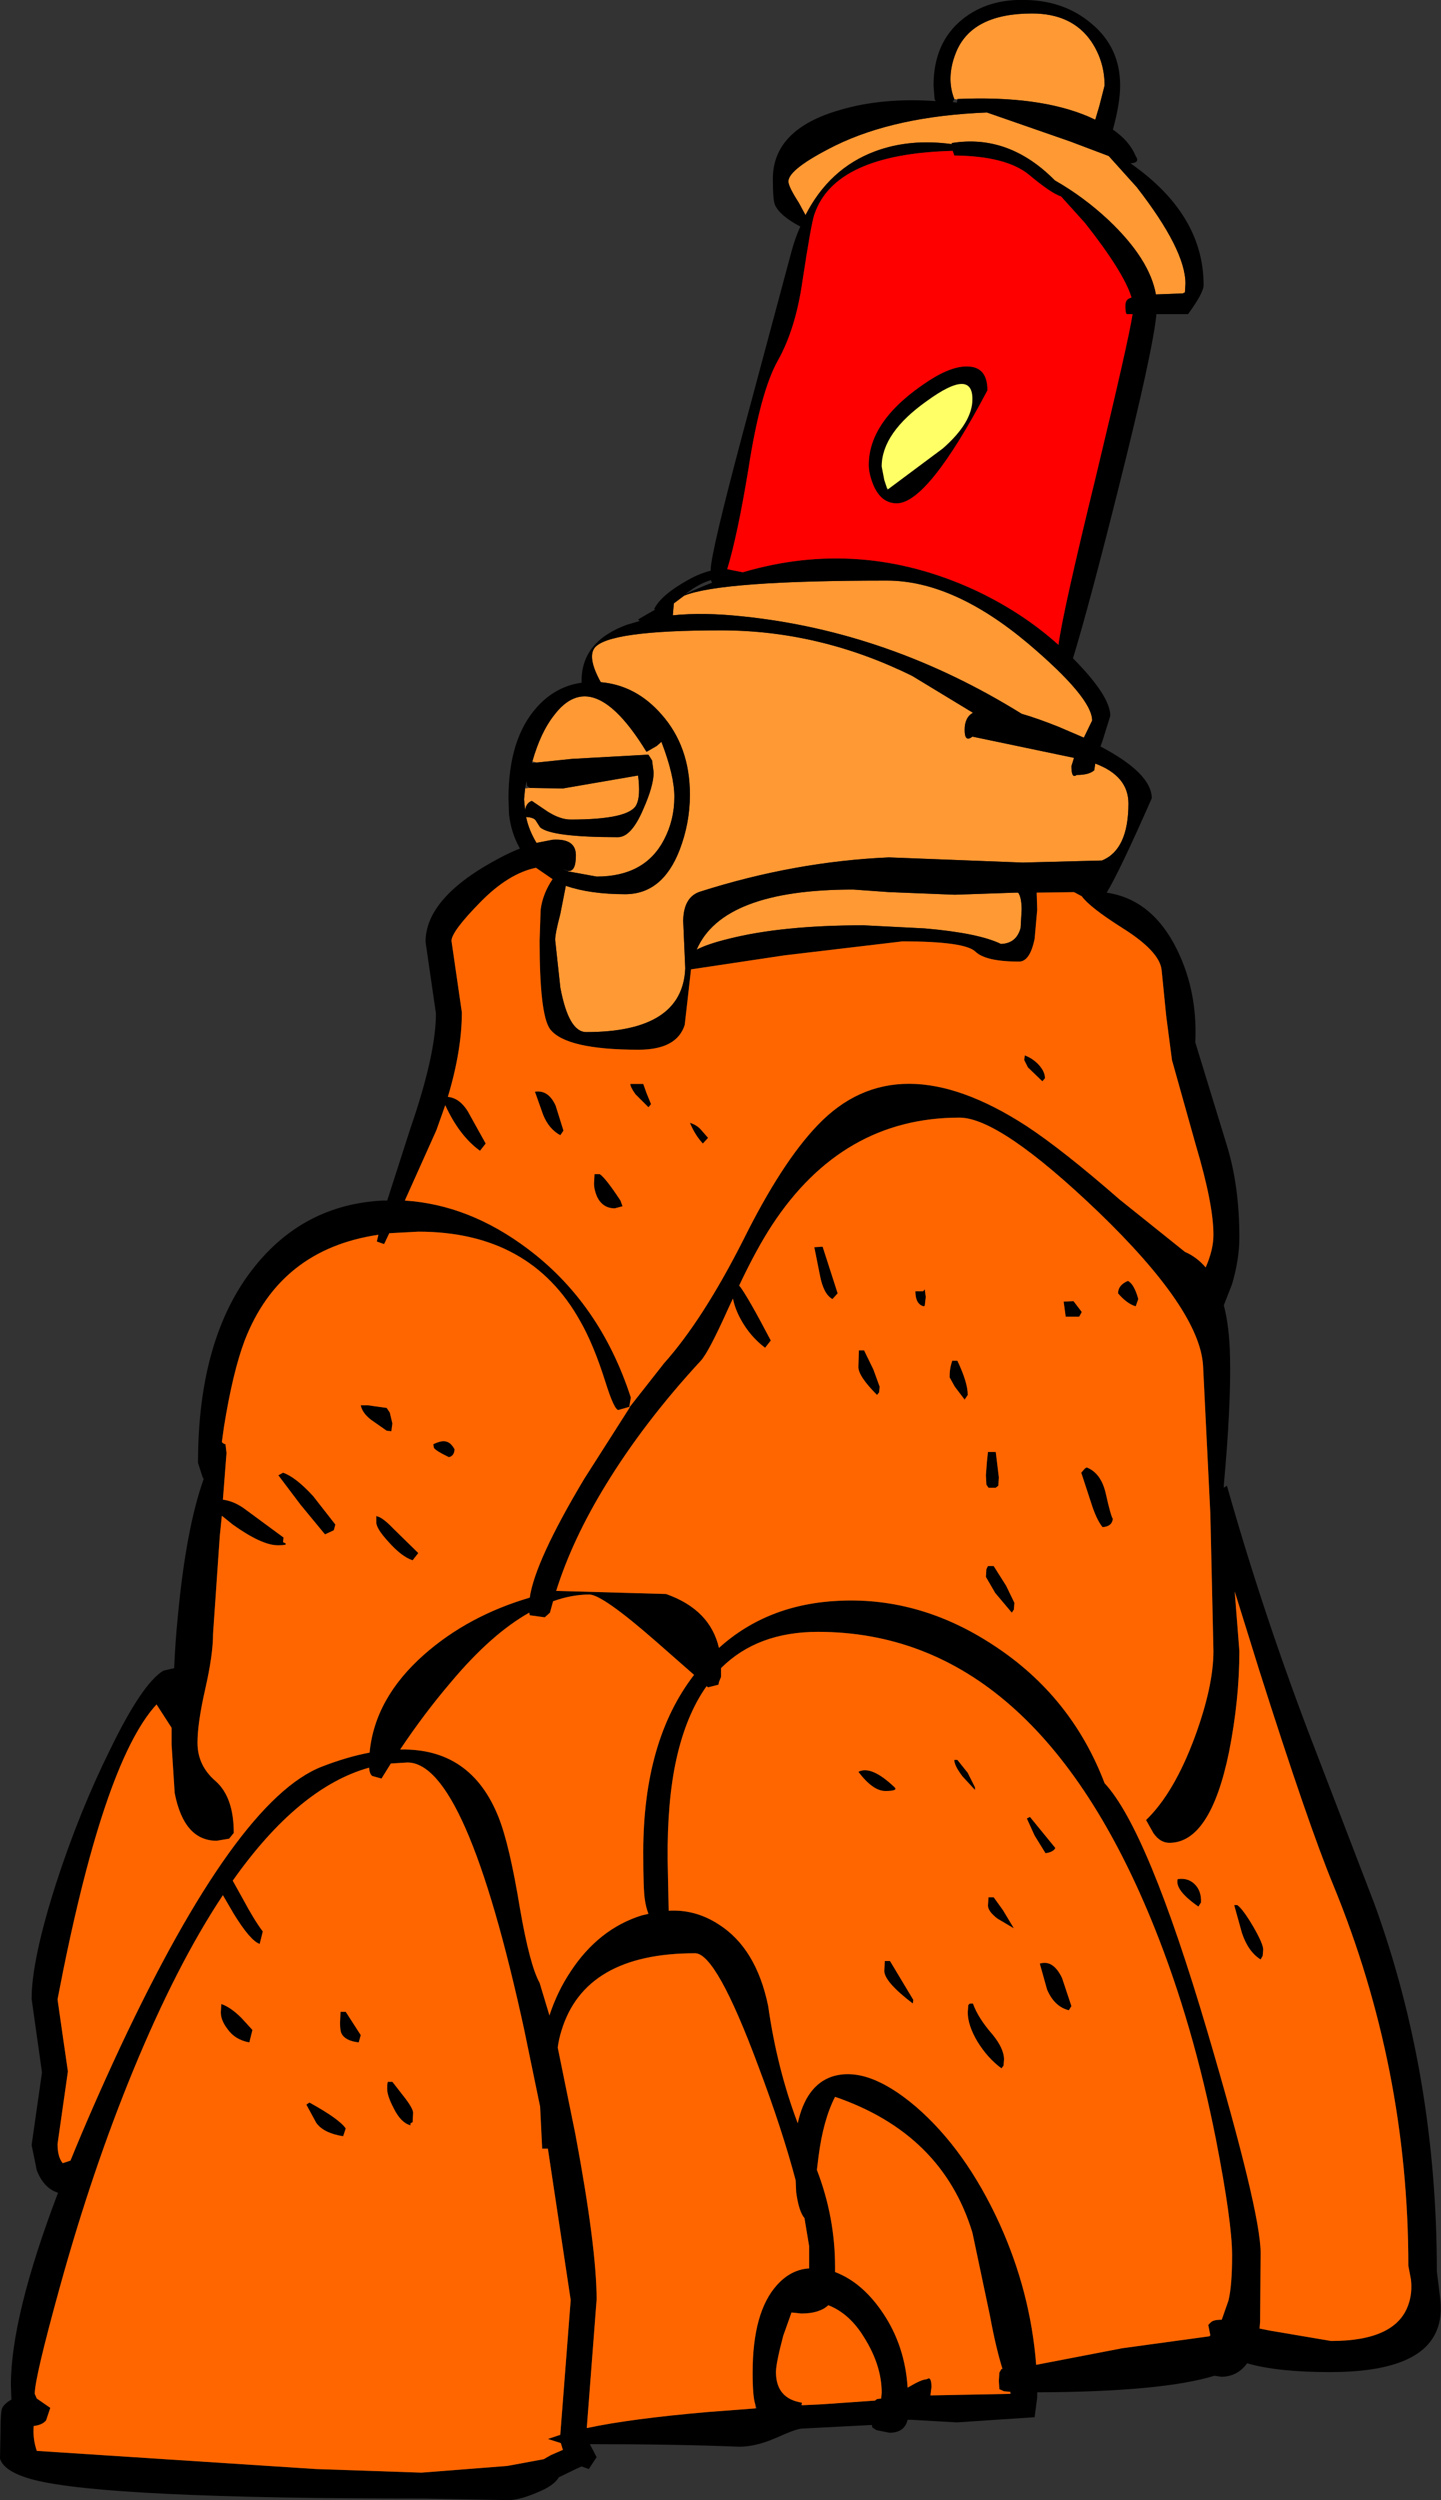 <?xml version="1.0" encoding="UTF-8" standalone="no"?>
<svg xmlns:xlink="http://www.w3.org/1999/xlink" height="241.15px" width="139.0px" xmlns="http://www.w3.org/2000/svg">
  <rect width="100%" height="100%" fill="#333333" stroke="none"/>
  <g transform="matrix(1.0, 0.0, 0.0, 1.0, 0.0, 0.0)">
    <path d="M92.05 9.55 Q91.25 7.5 92.2 5.1 93.7 1.3 99.55 1.3 103.45 1.3 105.3 4.05 106.55 5.95 106.55 8.25 L106.05 10.2 105.65 11.55 105.0 11.25 Q100.2 9.2 92.35 9.55 L92.35 9.6 92.05 9.55 M103.25 13.65 L106.95 15.05 109.65 18.05 Q114.35 24.1 114.35 27.35 L114.3 28.2 114.1 28.3 111.5 28.4 Q110.9 25.0 106.95 21.25 104.55 19.0 101.75 17.4 97.3 12.9 91.8 13.8 L91.8 13.9 Q87.75 13.35 84.4 14.6 80.0 16.25 77.7 20.75 L77.05 19.55 Q76.05 18.0 76.05 17.5 76.05 16.3 80.55 14.05 86.35 11.2 95.2 10.85 L103.25 13.65 M54.6 85.45 Q56.95 86.25 60.3 86.25 63.9 86.25 65.55 82.0 66.55 79.4 66.55 76.65 66.55 72.0 63.8 68.9 61.35 66.1 57.95 65.8 56.65 63.45 57.35 62.5 58.65 60.8 69.55 60.8 79.1 60.8 88.0 65.2 L93.85 68.75 Q93.05 69.2 93.05 70.4 93.05 71.65 93.8 71.05 L103.6 73.1 103.35 73.9 Q103.35 75.15 103.85 74.75 105.05 74.75 105.55 74.3 L105.65 73.65 Q108.85 74.85 108.85 77.5 108.85 81.95 106.3 83.0 L98.65 83.2 85.75 82.7 Q76.65 83.1 67.55 86.0 65.95 86.5 65.9 88.8 L66.1 93.4 Q65.85 99.55 56.55 99.55 54.85 99.55 54.05 95.25 L53.55 90.65 Q53.55 90.05 54.05 88.15 L54.55 85.6 54.6 85.45 M104.55 71.15 L102.1 70.1 Q100.1 69.3 98.55 68.85 85.75 60.9 71.6 59.45 67.85 59.05 64.9 59.35 L65.0 58.2 66.0 57.45 Q69.6 56.0 85.55 56.0 91.95 56.0 99.15 62.05 105.35 67.3 105.35 69.5 L104.55 71.15 M97.95 86.1 L98.2 86.1 98.25 86.15 Q98.55 86.65 98.55 87.75 L98.45 89.5 Q98.05 91.0 96.55 91.05 94.4 90.0 89.2 89.55 L83.3 89.25 Q75.45 89.25 70.3 90.55 68.25 91.05 67.2 91.6 69.7 85.8 82.3 85.8 L85.8 86.05 92.1 86.3 97.95 86.1 M54.8 84.0 Q55.55 84.1 55.55 82.5 55.55 80.85 53.3 81.0 L51.75 81.3 Q51.0 80.05 50.75 78.8 51.45 78.85 51.65 79.1 L52.1 79.8 Q53.2 80.75 59.6 80.75 60.9 80.75 62.05 78.05 63.05 75.8 63.05 74.5 L62.9 73.35 62.55 72.8 62.35 72.8 55.15 73.2 51.8 73.55 51.35 73.45 Q52.15 70.65 53.4 69.05 57.15 64.0 62.35 72.5 L62.4 72.5 63.35 71.95 63.8 71.55 Q65.05 74.8 65.05 76.85 65.05 79.1 64.05 81.0 62.2 84.55 57.55 84.55 L54.8 84.05 54.8 84.0 M50.65 76.05 L51.1 76.0 54.3 76.05 61.55 74.8 Q61.8 76.8 61.4 77.6 60.75 79.05 55.05 79.05 54.05 79.05 52.85 78.3 L51.3 77.25 Q50.75 77.45 50.65 78.15 L50.55 77.1 50.65 76.05" fill="#ff9933" fill-rule="evenodd" stroke="none"/>
    <path d="M108.05 8.25 Q108.05 9.95 107.35 12.5 108.95 13.6 109.55 15.05 110.0 15.7 109.05 15.75 L109.6 16.15 Q116.1 20.95 116.1 27.5 116.1 28.25 114.6 30.3 L111.55 30.3 Q111.2 33.9 107.95 46.85 105.1 58.25 103.5 63.5 L103.6 63.6 Q107.1 67.15 107.1 69.05 L106.35 71.45 106.15 72.0 Q111.1 74.6 111.1 77.0 107.95 84.15 106.75 86.1 110.85 86.7 113.2 90.95 115.55 95.25 115.3 100.55 L118.35 110.5 Q119.55 114.4 119.55 119.35 119.55 121.45 118.85 123.85 L118.05 125.9 Q118.6 128.0 118.65 130.95 118.75 135.55 118.05 143.25 L118.05 143.5 118.2 143.4 118.35 143.3 Q121.7 155.15 126.15 166.9 L132.6 183.7 Q138.6 200.25 138.6 219.1 L138.9 221.5 Q139.15 223.45 138.6 224.75 137.0 228.8 128.3 228.8 123.2 228.8 120.3 227.95 119.35 229.25 117.8 229.25 L117.15 229.15 Q112.15 230.7 100.05 230.75 L100.05 231.25 99.8 233.15 92.3 233.65 87.9 233.4 87.55 233.4 Q87.25 234.65 85.8 234.65 L84.55 234.4 84.15 234.15 84.1 233.9 77.35 234.25 Q76.85 234.25 74.85 235.15 72.9 236.0 71.3 236.0 65.25 235.75 56.9 235.75 L57.0 235.95 57.55 237.0 56.8 238.15 56.1 237.9 55.65 238.1 53.9 238.95 Q53.45 239.75 51.85 240.4 50.1 241.15 49.05 241.15 L40.8 241.0 Q10.35 241.0 3.3 239.2 0.4 238.45 0.0 237.15 L0.05 234.55 Q0.05 232.65 0.2 232.3 0.4 231.85 1.1 231.45 L1.05 230.05 Q1.05 223.45 5.6 211.5 4.25 211.1 3.55 209.35 L3.05 206.9 3.55 203.4 4.05 199.9 3.55 196.35 3.05 192.8 Q3.05 189.05 5.4 181.7 7.65 174.75 10.6 168.8 13.7 162.4 15.75 161.15 L16.8 160.9 Q16.9 158.45 17.15 155.95 17.95 147.4 19.65 142.65 L19.55 142.5 19.1 141.1 Q19.1 129.05 24.5 122.25 29.3 116.2 36.9 115.8 L37.35 115.8 39.6 108.8 Q42.05 101.7 42.05 97.75 L41.55 94.3 41.05 90.85 Q41.05 86.5 48.3 82.7 49.25 82.2 50.15 81.85 L50.1 81.75 Q49.3 80.3 49.1 78.55 L49.05 77.0 Q49.05 71.25 51.8 68.2 53.6 66.2 56.1 65.85 L56.1 65.65 Q56.1 61.85 60.5 60.25 L61.7 59.9 61.55 59.75 Q62.4 59.25 63.2 58.8 L63.1 58.75 Q63.75 57.4 66.35 55.95 67.5 55.3 68.55 55.05 L68.55 55.0 Q68.55 53.4 71.7 41.6 L76.35 24.25 Q76.7 22.95 77.2 21.85 75.2 20.8 74.75 19.75 74.55 19.3 74.55 17.25 74.55 12.45 81.05 10.6 85.1 9.4 90.25 9.75 L90.15 9.55 90.05 8.25 Q90.05 4.1 92.85 1.85 95.35 -0.15 99.05 0.0 102.7 0.1 105.25 2.25 108.05 4.55 108.05 8.25 M92.35 9.6 L92.35 9.55 Q100.2 9.2 105.0 11.25 L105.65 11.55 106.05 10.2 106.55 8.25 Q106.55 5.95 105.3 4.05 103.45 1.3 99.55 1.3 93.7 1.3 92.2 5.1 91.25 7.5 92.05 9.55 L91.9 9.85 92.3 9.9 92.35 9.6 M103.25 13.65 L95.2 10.85 Q86.35 11.2 80.55 14.05 76.05 16.3 76.05 17.5 76.05 18.0 77.05 19.55 L77.7 20.75 Q80.0 16.25 84.4 14.6 87.75 13.35 91.8 13.9 L91.8 13.8 Q97.3 12.9 101.75 17.4 104.55 19.0 106.95 21.25 110.9 25.0 111.5 28.4 L114.1 28.3 114.3 28.2 114.35 27.35 Q114.35 24.1 109.65 18.05 L106.95 15.05 103.25 13.65 M102.35 18.95 Q101.4 18.65 99.25 16.85 97.05 15.05 92.05 15.0 L91.9 14.55 Q80.5 14.85 78.55 20.7 78.25 21.55 77.4 27.15 76.75 31.7 75.05 34.75 73.35 37.75 72.2 45.2 71.15 51.6 70.15 54.9 L71.65 55.2 Q83.0 51.85 94.0 56.9 98.6 59.05 102.1 62.2 102.5 59.1 105.7 46.0 108.85 32.9 109.25 30.3 L108.7 30.3 Q108.55 30.25 108.55 29.5 108.55 28.9 109.0 28.75 L109.15 28.7 Q108.4 26.25 104.65 21.5 L102.35 18.95 M83.8 44.85 Q83.8 40.5 89.55 36.75 91.85 35.25 93.45 35.35 95.25 35.45 95.25 37.65 89.5 48.55 86.5 48.55 85.0 48.55 84.25 46.8 83.8 45.7 83.8 44.85 M85.65 47.2 L90.95 43.25 Q93.8 40.75 93.8 38.5 93.8 35.5 89.45 38.65 85.05 41.75 85.05 45.0 L85.3 46.3 85.55 47.05 85.55 47.25 85.65 47.2 M104.55 71.15 L105.35 69.5 Q105.35 67.3 99.15 62.05 91.95 56.0 85.55 56.0 69.6 56.0 66.0 57.45 L65.0 58.2 64.9 59.35 Q67.85 59.05 71.6 59.45 85.75 60.9 98.55 68.85 100.1 69.3 102.1 70.1 L104.55 71.15 M54.55 85.6 L54.05 88.15 Q53.55 90.05 53.55 90.65 L54.05 95.25 Q54.85 99.55 56.55 99.55 65.85 99.55 66.1 93.4 L65.9 88.8 Q65.95 86.5 67.55 86.0 76.65 83.1 85.75 82.7 L98.65 83.2 106.3 83.0 Q108.85 81.95 108.85 77.5 108.85 74.85 105.65 73.65 L105.55 74.3 Q105.05 74.75 103.85 74.75 103.35 75.15 103.35 73.9 L103.6 73.1 93.8 71.05 Q93.05 71.65 93.05 70.4 93.05 69.2 93.85 68.75 L88.0 65.2 Q79.1 60.8 69.55 60.8 58.65 60.8 57.35 62.5 56.65 63.45 57.95 65.8 61.35 66.1 63.8 68.9 66.55 72.0 66.55 76.65 66.55 79.4 65.55 82.0 63.9 86.25 60.3 86.25 56.95 86.25 54.6 85.45 L54.55 85.4 54.55 85.6 M97.95 86.1 L92.1 86.3 85.8 86.05 82.3 85.8 Q69.7 85.8 67.2 91.6 68.25 91.05 70.3 90.55 75.45 89.25 83.3 89.25 L89.2 89.55 Q94.4 90.0 96.55 91.05 98.05 91.0 98.45 89.5 L98.55 87.75 Q98.55 86.65 98.25 86.15 L98.2 86.1 97.95 86.1 M60.75 135.7 L64.05 131.5 Q67.8 127.3 71.7 119.6 75.4 112.15 78.85 108.55 86.5 100.5 99.0 108.6 102.5 110.9 108.0 115.7 L114.3 120.75 Q115.45 121.25 116.3 122.25 117.05 120.55 117.05 119.1 117.05 116.15 115.35 110.45 L113.05 102.25 112.5 98.05 112.05 93.55 Q111.85 91.75 108.25 89.5 105.1 87.5 104.35 86.45 L103.6 86.05 100.0 86.1 100.05 87.75 99.8 90.55 Q99.35 92.75 98.3 92.75 95.1 92.75 94.1 91.8 93.1 90.8 87.05 90.8 L75.65 92.15 66.65 93.5 66.65 93.55 66.05 98.85 Q65.3 101.25 61.6 101.25 54.55 101.25 53.05 99.25 52.05 97.85 52.05 90.75 L52.15 87.75 Q52.35 86.2 53.3 84.8 L51.7 83.7 Q49.05 84.25 46.35 87.0 43.55 89.85 43.55 90.75 L44.05 94.2 44.55 97.65 Q44.55 101.3 43.2 105.8 44.3 105.9 45.1 107.15 L46.85 110.3 46.3 111.0 Q44.3 109.55 42.95 106.6 L42.1 109.0 39.05 115.8 Q45.25 116.2 50.9 120.45 57.9 125.7 60.85 134.8 L60.7 135.7 59.65 136.0 Q59.25 136.0 58.4 133.3 57.25 129.65 55.95 127.4 51.15 118.8 40.35 118.8 L37.55 118.95 37.05 120.0 36.35 119.75 36.5 119.1 Q27.0 120.5 23.6 129.3 22.45 132.35 21.6 137.65 L21.4 139.1 Q21.6 139.3 21.75 139.3 L21.85 140.15 21.5 144.65 Q22.65 144.8 23.75 145.65 L27.35 148.3 27.3 148.75 Q28.05 149.05 26.8 149.05 25.25 149.05 22.45 147.05 L21.4 146.2 21.2 148.15 20.55 157.6 Q20.55 159.6 19.8 162.9 19.05 166.2 19.05 168.1 19.05 170.3 20.8 171.8 22.55 173.35 22.55 176.8 L22.1 177.35 20.9 177.55 Q17.75 177.55 16.85 172.95 L16.55 168.25 16.55 166.65 15.1 164.4 Q9.9 170.05 5.55 192.85 L6.05 196.35 6.55 199.8 6.05 203.3 5.55 206.8 Q5.55 208.05 6.05 208.65 L6.8 208.4 Q8.85 203.35 11.6 197.45 22.8 173.6 31.05 170.4 33.5 169.45 35.65 169.05 36.15 163.8 40.9 159.6 45.15 155.85 51.1 154.1 51.6 150.6 56.35 142.65 L60.75 135.75 60.75 135.7 M66.15 57.3 Q67.4 56.7 68.7 56.2 L68.6 56.05 68.6 55.95 Q67.5 56.25 66.25 57.2 L66.15 57.3 M51.8 73.55 L55.15 73.2 62.35 72.8 62.55 72.8 62.9 73.35 63.05 74.5 Q63.05 75.8 62.05 78.05 60.9 80.75 59.6 80.75 53.2 80.75 52.1 79.8 L51.65 79.1 Q51.45 78.85 50.75 78.8 51.0 80.05 51.75 81.3 L53.3 81.0 Q55.55 80.85 55.55 82.5 55.55 84.1 54.8 84.0 L54.25 83.8 54.8 84.05 57.55 84.55 Q62.2 84.55 64.05 81.0 65.05 79.1 65.05 76.85 65.05 74.8 63.8 71.55 L63.35 71.95 62.4 72.5 62.35 72.5 Q57.15 64.0 53.4 69.05 52.15 70.65 51.35 73.45 L51.3 73.6 51.8 73.55 M51.1 76.0 L50.85 75.8 50.8 75.35 50.65 76.05 50.55 77.1 50.65 78.15 Q50.75 77.45 51.3 77.25 L52.85 78.3 Q54.05 79.05 55.05 79.05 60.75 79.05 61.4 77.6 61.8 76.8 61.55 74.8 L54.3 76.05 51.1 76.0 M62.05 104.55 L62.35 105.4 62.8 106.5 62.55 106.8 61.3 105.55 Q60.8 104.85 60.8 104.55 L62.05 104.55 M68.3 109.75 L67.8 110.3 Q67.05 109.5 66.55 108.3 67.2 108.5 67.6 108.95 L68.3 109.75 M78.55 120.3 L79.35 120.25 80.8 124.75 80.3 125.3 Q79.45 124.85 79.1 123.05 L78.55 120.3 M53.6 106.65 L54.35 109.05 54.05 109.5 Q52.95 108.9 52.4 107.55 L51.6 105.3 Q52.9 105.1 53.6 106.65 M57.6 115.45 Q57.3 114.75 57.3 114.15 L57.35 113.25 57.85 113.25 Q58.4 113.6 59.85 115.8 L60.05 116.35 59.3 116.55 Q58.15 116.55 57.6 115.45 M43.3 140.55 Q42.05 139.95 41.85 139.65 L41.8 139.3 Q42.65 138.9 43.05 139.05 43.5 139.15 43.85 139.8 43.8 140.45 43.3 140.55 M71.3 124.0 L71.25 124.05 71.35 124.05 Q72.15 125.1 74.35 129.3 L73.8 130.0 Q72.35 128.9 71.45 127.25 70.9 126.25 70.7 125.25 L70.3 126.1 Q68.35 130.45 67.6 131.25 62.15 137.15 58.45 143.2 55.2 148.5 53.65 153.45 L64.25 153.75 Q68.5 155.25 69.35 158.95 74.05 154.7 81.0 154.4 88.8 154.05 95.85 158.7 103.35 163.6 106.55 172.0 110.7 176.45 116.45 195.9 121.6 213.35 121.6 217.3 L121.55 223.95 121.5 224.6 122.5 224.8 128.4 225.8 Q134.65 225.8 135.85 222.3 136.25 221.2 136.1 219.85 L135.85 218.55 Q135.85 199.45 128.6 181.8 126.2 176.0 121.45 161.05 L119.1 153.5 119.55 159.25 Q119.55 163.95 118.55 169.0 116.75 177.75 112.8 177.75 111.9 177.75 111.25 176.8 L110.55 175.55 Q113.25 172.95 115.25 167.55 117.05 162.65 117.05 159.25 L116.75 146.0 116.05 131.75 Q115.75 126.35 105.95 116.9 96.45 107.8 92.55 107.8 81.25 107.8 74.45 118.2 72.95 120.5 71.3 124.0 M35.5 135.55 L37.3 135.8 37.6 136.25 37.85 137.3 37.75 138.05 37.3 138.0 35.8 136.95 Q34.95 136.3 34.8 135.55 L35.5 135.55 M27.3 142.05 Q28.5 142.45 30.2 144.3 L32.35 147.05 32.2 147.6 31.35 148.0 29.0 145.15 26.85 142.3 27.3 142.05 M36.35 146.25 Q36.9 146.35 37.95 147.45 L40.35 149.8 39.8 150.5 Q38.75 150.15 37.5 148.75 36.3 147.45 36.3 146.85 L36.3 146.2 36.35 146.25 M35.6 170.5 Q28.8 172.4 22.45 181.4 L23.45 183.2 Q24.55 185.25 25.35 186.3 L25.05 187.5 Q24.15 187.2 22.55 184.6 L21.5 182.8 Q17.05 189.5 12.85 199.7 8.9 209.3 5.8 220.5 3.35 229.35 3.35 230.9 L3.55 231.35 4.85 232.25 4.45 233.45 Q4.1 233.9 3.25 234.0 3.15 235.25 3.55 236.4 L30.45 238.15 40.65 238.5 48.95 237.85 52.45 237.2 53.15 236.8 54.3 236.3 54.25 236.15 54.1 235.65 52.85 235.25 54.05 234.85 54.05 234.8 55.05 221.85 52.85 207.25 52.3 207.25 52.1 203.2 50.55 195.7 Q44.95 170.0 39.3 170.0 L37.7 170.1 36.8 171.55 35.9 171.3 Q35.65 171.1 35.6 170.5 M24.05 197.0 Q22.65 196.75 21.9 195.65 21.3 194.85 21.3 194.1 L21.35 193.3 Q22.25 193.6 23.3 194.65 L24.35 195.8 24.05 197.0 M32.95 196.15 Q32.8 195.9 32.8 195.1 L32.85 194.05 33.35 194.05 34.8 196.3 34.6 197.0 Q33.3 196.85 32.95 196.15 M68.15 162.65 Q66.2 165.4 65.25 169.65 64.35 173.7 64.4 179.4 L64.5 184.3 Q67.05 184.15 69.3 185.6 72.95 187.9 74.1 193.5 74.95 199.5 76.95 204.8 77.75 201.15 80.25 200.3 83.65 199.2 88.35 203.2 93.15 207.35 96.4 214.45 99.4 221.05 99.95 228.1 L108.25 226.5 116.65 225.35 116.75 225.25 116.55 224.25 116.8 224.0 Q117.05 223.75 117.8 223.75 L117.85 223.75 118.5 221.9 Q118.85 220.45 118.85 217.55 118.85 214.35 117.3 206.4 115.1 195.25 111.35 185.9 99.9 157.4 78.9 157.4 73.05 157.4 69.55 160.9 L69.55 161.75 69.35 162.25 69.3 162.5 68.3 162.75 68.15 162.6 68.15 162.65 M63.25 158.3 Q58.1 153.8 56.85 153.8 55.15 153.8 53.35 154.45 L53.05 155.55 52.55 156.0 51.1 155.8 51.05 155.55 Q47.4 157.6 43.5 162.25 40.9 165.3 38.6 168.75 45.45 168.6 48.1 175.3 49.15 177.95 50.15 184.05 51.1 189.55 52.05 191.25 L53.0 194.4 Q53.75 192.1 55.05 190.15 57.75 186.05 61.9 184.75 L62.55 184.6 Q62.3 183.95 62.2 183.2 62.05 182.25 62.05 178.65 62.05 167.9 66.95 161.55 L63.25 158.3 M72.85 231.9 Q72.6 231.15 72.6 228.85 72.6 223.0 74.95 220.4 76.3 218.9 78.05 218.8 L78.05 216.65 77.6 213.95 Q77.05 213.3 76.8 211.45 L76.75 210.3 Q75.45 205.4 73.15 199.3 69.1 188.4 67.05 188.4 56.4 188.4 54.15 195.9 53.9 196.7 53.8 197.5 L55.5 205.85 Q57.55 216.8 57.55 221.8 L56.6 234.2 Q60.8 233.3 68.3 232.65 L72.9 232.3 73.0 232.3 72.85 231.9 M98.8 102.25 L98.85 101.8 Q99.55 102.05 100.15 102.65 100.8 103.35 100.8 104.0 L100.55 104.3 99.15 102.95 98.8 102.25 M91.6 132.85 Q91.6 132.1 91.75 131.6 L91.85 131.25 92.35 131.25 Q93.35 133.35 93.35 134.55 L93.05 135.0 92.1 133.75 91.6 132.85 M89.05 124.55 L89.2 124.35 89.3 125.1 89.2 125.95 89.1 126.0 Q88.3 125.8 88.3 124.55 L89.05 124.55 M84.25 132.1 L84.85 133.75 84.8 134.3 84.6 134.55 Q82.8 132.75 82.8 131.85 L82.85 130.25 83.35 130.25 84.25 132.1 M96.05 140.05 L96.35 142.5 96.3 143.3 96.05 143.5 95.35 143.5 95.15 143.2 95.1 142.3 95.2 141.0 95.3 140.05 96.05 140.05 M102.8 127.0 L102.6 125.55 103.55 125.5 104.35 126.55 104.1 127.0 102.8 127.0 M109.55 126.0 Q108.7 125.75 107.85 124.75 107.85 123.95 108.8 123.55 109.4 123.85 109.8 125.3 L109.55 126.0 M107.35 146.5 Q107.25 147.25 106.35 147.3 105.75 146.55 105.25 144.95 L104.3 142.05 104.6 141.7 Q104.75 141.55 104.85 141.55 106.2 142.1 106.65 144.0 107.15 146.25 107.35 146.5 M97.85 154.6 L97.8 155.25 97.6 155.55 96.0 153.65 95.1 152.1 95.15 151.35 95.3 151.05 95.85 151.05 97.05 152.95 97.85 154.6 M82.8 170.9 Q84.05 170.25 86.3 172.4 86.65 172.75 85.4 172.75 84.2 172.75 82.8 170.9 M92.85 171.35 Q92.05 170.3 92.05 169.75 L92.35 169.75 93.35 171.0 94.05 172.4 94.05 172.65 92.85 171.35 M99.35 175.25 L101.8 178.25 Q101.6 178.65 100.85 178.75 L99.8 177.05 99.05 175.4 99.35 175.25 M95.35 183.0 L95.85 183.0 96.75 184.25 97.8 186.0 96.2 185.05 Q95.3 184.35 95.3 183.8 L95.35 183.0 M88.1 192.9 L88.05 193.25 Q85.3 191.15 85.3 190.1 L85.35 189.15 85.85 189.15 88.1 192.9 M93.55 193.25 L93.85 193.25 Q94.35 194.65 95.75 196.25 96.85 197.6 96.85 198.65 L96.8 199.25 96.6 199.5 Q95.3 198.55 94.3 196.95 93.35 195.35 93.35 194.1 L93.4 193.4 93.55 193.25 M100.3 189.4 Q101.6 189.0 102.45 190.8 L103.35 193.5 103.1 193.9 Q101.7 193.55 101.0 191.9 L100.3 189.4 M115.25 181.75 Q115.9 182.4 115.85 183.5 L115.6 183.9 Q113.3 182.3 113.6 181.25 114.6 181.1 115.25 181.75 M119.35 183.75 Q119.9 184.15 120.9 185.85 121.85 187.5 121.85 188.05 L121.8 188.65 121.6 189.0 Q120.4 188.25 119.8 186.45 L119.05 183.75 119.35 183.75 M96.7 228.5 Q96.05 226.4 95.5 223.4 L93.8 215.35 Q90.9 205.8 80.55 202.25 79.4 204.5 78.95 208.05 L78.8 209.3 Q80.55 213.85 80.55 218.65 L80.55 219.15 Q83.2 220.15 85.2 223.15 87.3 226.3 87.55 230.3 88.9 229.5 89.35 229.5 L89.6 229.4 Q89.85 229.45 89.85 230.25 L89.75 231.05 97.45 230.9 97.55 230.9 97.45 230.7 96.85 230.65 96.4 230.45 96.35 229.65 96.4 228.85 96.6 228.5 96.7 228.5 M77.35 232.0 L79.4 231.9 84.4 231.55 84.6 231.4 85.0 231.35 85.05 230.8 Q85.05 228.15 83.35 225.45 81.95 223.15 79.9 222.35 79.05 223.15 77.3 223.15 L76.35 223.05 75.55 225.3 Q74.85 227.95 74.85 228.8 74.85 231.35 77.35 231.75 L77.25 232.0 77.35 232.0 M37.45 200.8 L37.85 200.8 38.9 202.15 Q39.85 203.35 39.85 203.8 L39.8 204.7 39.6 204.8 39.6 205.0 Q38.65 204.75 37.95 203.3 37.35 202.15 37.35 201.5 37.35 200.75 37.45 200.8 M30.5 204.75 L29.55 203.0 29.85 202.8 Q32.75 204.4 33.35 205.3 L33.1 206.05 Q31.2 205.75 30.5 204.75" fill="#000000" fill-rule="evenodd" stroke="none"/>
    <path d="M85.55 47.05 L85.65 47.2 85.55 47.05" fill="#ffffff" fill-rule="evenodd" stroke="none"/>
    <path d="M60.7 135.7 L60.85 134.8 Q57.9 125.7 50.9 120.45 45.25 116.2 39.05 115.8 L42.1 109.0 42.95 106.6 Q44.3 109.55 46.3 111.0 L46.85 110.3 45.1 107.15 Q44.3 105.9 43.2 105.8 44.55 101.3 44.55 97.65 L44.05 94.2 43.55 90.75 Q43.55 89.85 46.35 87.0 49.05 84.25 51.7 83.7 L53.3 84.8 Q52.35 86.2 52.15 87.75 L52.05 90.75 Q52.05 97.85 53.05 99.25 54.55 101.25 61.6 101.25 65.3 101.25 66.05 98.85 L66.65 93.55 66.65 93.5 75.65 92.15 87.05 90.8 Q93.1 90.8 94.1 91.8 95.1 92.75 98.3 92.75 99.35 92.75 99.8 90.55 L100.05 87.75 100.0 86.1 103.6 86.05 104.35 86.45 Q105.1 87.5 108.25 89.5 111.85 91.75 112.05 93.55 L112.5 98.05 113.05 102.25 115.35 110.45 Q117.05 116.15 117.05 119.1 117.05 120.55 116.3 122.25 115.45 121.25 114.3 120.75 L108.0 115.7 Q102.5 110.9 99.0 108.6 86.5 100.5 78.85 108.55 75.4 112.15 71.7 119.6 67.8 127.3 64.05 131.5 L60.75 135.7 60.7 135.7 60.75 135.75 56.35 142.65 Q51.6 150.6 51.1 154.1 45.15 155.85 40.9 159.6 36.15 163.8 35.65 169.05 33.5 169.45 31.05 170.4 22.8 173.6 11.6 197.45 8.85 203.35 6.8 208.4 L6.05 208.65 Q5.55 208.05 5.55 206.8 L6.05 203.3 6.55 199.8 6.05 196.35 5.55 192.85 Q9.9 170.05 15.1 164.4 L16.55 166.65 16.55 168.25 16.85 172.95 Q17.75 177.55 20.9 177.55 L22.1 177.35 22.55 176.8 Q22.55 173.35 20.8 171.8 19.05 170.3 19.05 168.1 19.05 166.2 19.8 162.9 20.55 159.6 20.55 157.6 L21.2 148.15 21.4 146.2 22.45 147.05 Q25.25 149.05 26.8 149.05 28.05 149.05 27.3 148.75 L27.35 148.3 23.75 145.65 Q22.65 144.8 21.5 144.65 L21.85 140.15 21.75 139.3 Q21.6 139.3 21.4 139.1 L21.6 137.65 Q22.45 132.35 23.6 129.3 27.0 120.5 36.5 119.1 L36.35 119.75 37.05 120.0 37.55 118.95 40.35 118.8 Q51.15 118.8 55.95 127.4 57.25 129.65 58.4 133.3 59.25 136.0 59.65 136.0 L60.7 135.7 M43.3 140.55 Q43.8 140.45 43.85 139.8 43.5 139.15 43.05 139.05 42.65 138.9 41.8 139.3 L41.85 139.65 Q42.05 139.95 43.3 140.55 M57.6 115.45 Q58.15 116.55 59.3 116.55 L60.05 116.35 59.85 115.8 Q58.4 113.6 57.85 113.25 L57.35 113.25 57.3 114.15 Q57.3 114.75 57.6 115.45 M53.6 106.65 Q52.9 105.1 51.6 105.3 L52.4 107.55 Q52.95 108.9 54.05 109.5 L54.35 109.05 53.6 106.65 M78.55 120.3 L79.1 123.05 Q79.45 124.85 80.3 125.3 L80.8 124.75 79.35 120.25 78.55 120.3 M68.3 109.75 L67.6 108.95 Q67.2 108.5 66.55 108.3 67.05 109.5 67.8 110.3 L68.3 109.75 M62.05 104.55 L60.8 104.55 Q60.8 104.85 61.3 105.55 L62.55 106.8 62.8 106.5 62.35 105.4 62.05 104.55 M71.35 124.05 L71.3 124.0 Q72.95 120.5 74.45 118.2 81.25 107.8 92.55 107.8 96.45 107.8 105.95 116.9 115.75 126.35 116.05 131.75 L116.75 146.0 117.05 159.25 Q117.05 162.65 115.25 167.55 113.25 172.95 110.55 175.55 L111.25 176.8 Q111.9 177.75 112.8 177.75 116.75 177.75 118.55 169.0 119.55 163.95 119.55 159.25 L119.1 153.5 121.45 161.05 Q126.2 176.0 128.6 181.8 135.85 199.45 135.85 218.55 L136.1 219.85 Q136.25 221.2 135.85 222.3 134.65 225.8 128.4 225.8 L122.5 224.8 121.5 224.6 121.55 223.95 121.6 217.3 Q121.6 213.35 116.45 195.9 110.7 176.45 106.55 172.0 103.35 163.6 95.85 158.7 88.8 154.05 81.0 154.4 74.05 154.7 69.35 158.95 68.5 155.25 64.25 153.75 L53.65 153.45 Q55.2 148.5 58.45 143.2 62.15 137.15 67.6 131.25 68.35 130.45 70.3 126.1 L70.7 125.25 Q70.9 126.25 71.45 127.25 72.35 128.9 73.8 130.0 L74.35 129.3 Q72.15 125.1 71.35 124.05 M32.95 196.15 Q33.3 196.85 34.6 197.0 L34.8 196.3 33.35 194.05 32.85 194.05 32.8 195.1 Q32.8 195.9 32.95 196.15 M24.05 197.0 L24.35 195.8 23.3 194.65 Q22.25 193.6 21.35 193.3 L21.3 194.1 Q21.3 194.85 21.9 195.65 22.65 196.75 24.05 197.0 M35.6 170.5 Q35.65 171.1 35.9 171.3 L36.8 171.55 37.7 170.1 39.3 170.0 Q44.95 170.0 50.55 195.7 L52.1 203.2 52.3 207.25 52.85 207.25 55.05 221.85 54.05 234.8 54.05 234.85 52.85 235.25 54.1 235.65 54.25 236.15 54.3 236.3 53.15 236.8 52.45 237.2 48.95 237.85 40.65 238.5 30.45 238.15 3.55 236.4 Q3.15 235.25 3.25 234.0 4.1 233.9 4.45 233.45 L4.85 232.25 3.55 231.35 3.35 230.9 Q3.35 229.35 5.8 220.5 8.9 209.3 12.85 199.7 17.05 189.5 21.5 182.8 L22.55 184.6 Q24.15 187.2 25.05 187.5 L25.35 186.3 Q24.55 185.25 23.45 183.2 L22.45 181.4 Q28.8 172.4 35.6 170.5 M36.35 146.25 L36.3 146.2 36.3 146.85 Q36.3 147.45 37.5 148.75 38.75 150.15 39.8 150.5 L40.35 149.8 37.95 147.45 Q36.9 146.35 36.35 146.25 M27.3 142.05 L26.85 142.3 29.0 145.15 31.35 148.0 32.2 147.6 32.35 147.05 30.2 144.3 Q28.5 142.45 27.3 142.05 M35.5 135.55 L34.8 135.55 Q34.95 136.3 35.8 136.95 L37.3 138.0 37.75 138.05 37.85 137.3 37.6 136.25 37.3 135.8 35.5 135.55 M68.15 162.65 L68.3 162.75 69.3 162.5 69.35 162.25 69.55 161.75 69.55 160.9 Q73.05 157.4 78.9 157.4 99.9 157.4 111.35 185.9 115.1 195.25 117.3 206.4 118.85 214.35 118.85 217.55 118.85 220.45 118.5 221.9 L117.85 223.75 117.8 223.75 Q117.05 223.75 116.8 224.0 L116.55 224.25 116.75 225.25 116.65 225.35 108.25 226.5 99.95 228.1 Q99.4 221.05 96.4 214.45 93.15 207.35 88.35 203.2 83.65 199.2 80.25 200.3 77.75 201.15 76.95 204.8 74.95 199.5 74.1 193.5 72.95 187.9 69.3 185.6 67.05 184.15 64.5 184.3 L64.4 179.4 Q64.35 173.7 65.25 169.65 66.2 165.4 68.15 162.65 M72.9 232.3 L68.3 232.65 Q60.8 233.3 56.6 234.2 L57.55 221.8 Q57.55 216.8 55.5 205.85 L53.8 197.5 Q53.9 196.7 54.15 195.9 56.4 188.4 67.05 188.4 69.1 188.4 73.15 199.3 75.45 205.4 76.75 210.3 L76.8 211.45 Q77.05 213.3 77.6 213.95 L78.05 216.65 78.05 218.8 Q76.3 218.9 74.95 220.4 72.6 223.0 72.6 228.85 72.6 231.15 72.85 231.9 L72.9 232.3 M63.25 158.3 L66.95 161.55 Q62.05 167.9 62.05 178.65 62.05 182.25 62.2 183.2 62.3 183.95 62.55 184.6 L61.9 184.75 Q57.75 186.05 55.05 190.15 53.75 192.1 53.0 194.4 L52.05 191.25 Q51.1 189.55 50.15 184.05 49.15 177.95 48.1 175.3 45.45 168.6 38.6 168.75 40.9 165.3 43.5 162.25 47.4 157.6 51.05 155.55 L51.1 155.8 52.55 156.0 53.05 155.55 53.35 154.45 Q55.15 153.8 56.85 153.8 58.1 153.8 63.25 158.3 M119.35 183.75 L119.05 183.75 119.8 186.45 Q120.4 188.25 121.6 189.0 L121.8 188.65 121.85 188.05 Q121.85 187.5 120.9 185.85 119.9 184.15 119.35 183.75 M115.25 181.75 Q114.6 181.1 113.6 181.25 113.3 182.3 115.6 183.9 L115.85 183.5 Q115.9 182.4 115.25 181.75 M100.3 189.4 L101.0 191.9 Q101.7 193.55 103.1 193.9 L103.35 193.5 102.45 190.8 Q101.6 189.0 100.3 189.4 M93.55 193.25 L93.4 193.4 93.35 194.1 Q93.35 195.35 94.3 196.95 95.3 198.55 96.6 199.5 L96.8 199.25 96.85 198.65 Q96.85 197.6 95.75 196.25 94.35 194.65 93.85 193.25 L93.55 193.25 M88.1 192.9 L85.85 189.15 85.35 189.15 85.3 190.1 Q85.3 191.15 88.05 193.25 L88.1 192.9 M95.35 183.0 L95.3 183.8 Q95.3 184.35 96.2 185.05 L97.8 186.0 96.75 184.25 95.85 183.0 95.35 183.0 M99.35 175.25 L99.05 175.4 99.8 177.05 100.85 178.75 Q101.6 178.65 101.8 178.25 L99.35 175.25 M92.85 171.35 L94.05 172.65 94.05 172.4 93.35 171.0 92.35 169.75 92.05 169.75 Q92.05 170.3 92.85 171.35 M82.8 170.9 Q84.2 172.75 85.4 172.75 86.65 172.75 86.3 172.4 84.05 170.25 82.8 170.9 M97.85 154.6 L97.05 152.95 95.85 151.05 95.3 151.05 95.15 151.35 95.1 152.1 96.0 153.65 97.6 155.55 97.8 155.25 97.85 154.6 M107.35 146.5 Q107.15 146.25 106.65 144.0 106.2 142.1 104.85 141.55 104.75 141.55 104.6 141.7 L104.3 142.05 105.25 144.95 Q105.75 146.55 106.35 147.3 107.25 147.25 107.35 146.5 M109.55 126.0 L109.8 125.3 Q109.4 123.85 108.8 123.55 107.85 123.95 107.85 124.75 108.7 125.75 109.55 126.0 M102.8 127.0 L104.1 127.0 104.35 126.55 103.55 125.5 102.6 125.55 102.8 127.0 M96.05 140.05 L95.3 140.05 95.2 141.0 95.1 142.3 95.15 143.2 95.35 143.5 96.05 143.5 96.3 143.3 96.35 142.5 96.05 140.05 M84.25 132.1 L83.35 130.25 82.85 130.25 82.8 131.85 Q82.8 132.75 84.6 134.55 L84.8 134.3 84.85 133.75 84.25 132.1 M89.05 124.55 L88.3 124.55 Q88.3 125.8 89.1 126.0 L89.2 125.95 89.3 125.1 89.2 124.35 89.05 124.55 M91.6 132.85 L92.1 133.75 93.05 135.0 93.35 134.55 Q93.35 133.35 92.35 131.25 L91.85 131.25 91.75 131.6 Q91.6 132.1 91.6 132.85 M98.8 102.25 L99.15 102.95 100.55 104.3 100.8 104.0 Q100.8 103.35 100.15 102.65 99.55 102.05 98.85 101.8 L98.8 102.25 M96.7 228.5 L96.6 228.5 96.4 228.85 96.35 229.65 96.4 230.45 96.85 230.65 97.45 230.7 97.45 230.9 89.75 231.05 89.85 230.25 Q89.85 229.45 89.6 229.4 L89.35 229.5 Q88.9 229.5 87.55 230.3 87.3 226.3 85.2 223.15 83.2 220.15 80.55 219.15 L80.55 218.65 Q80.55 213.85 78.8 209.3 L78.95 208.05 Q79.4 204.5 80.55 202.25 90.9 205.8 93.8 215.35 L95.5 223.4 Q96.05 226.4 96.7 228.5 M77.35 231.75 Q74.85 231.35 74.85 228.8 74.85 227.95 75.55 225.3 L76.35 223.05 77.3 223.15 Q79.05 223.15 79.9 222.35 81.95 223.15 83.35 225.45 85.05 228.15 85.05 230.8 L85.0 231.35 84.6 231.4 84.4 231.55 79.4 231.9 77.35 232.0 77.35 231.75 M30.5 204.75 Q31.2 205.75 33.1 206.05 L33.35 205.3 Q32.75 204.4 29.85 202.8 L29.55 203.0 30.5 204.75 M37.45 200.8 Q37.35 200.75 37.35 201.5 37.35 202.15 37.95 203.3 38.65 204.75 39.6 205.0 L39.6 204.8 39.8 204.7 39.85 203.8 Q39.85 203.35 38.9 202.15 L37.85 200.8 37.45 200.8" fill="#ff6600" fill-rule="evenodd" stroke="none"/>
    <path d="M83.8 44.85 Q83.8 45.7 84.25 46.8 85.0 48.55 86.5 48.55 89.5 48.55 95.25 37.65 95.25 35.45 93.45 35.35 91.85 35.25 89.55 36.75 83.8 40.5 83.8 44.85 M102.35 18.95 L104.65 21.5 Q108.4 26.25 109.15 28.7 L109.0 28.75 Q108.55 28.9 108.55 29.5 108.55 30.25 108.7 30.3 L109.25 30.3 Q108.85 32.9 105.7 46.0 102.5 59.1 102.1 62.2 98.6 59.05 94.0 56.9 83.0 51.85 71.65 55.2 L70.15 54.9 Q71.15 51.6 72.2 45.2 73.35 37.75 75.05 34.75 76.75 31.7 77.4 27.15 78.25 21.55 78.55 20.7 80.5 14.85 91.9 14.55 L92.05 15.0 Q97.05 15.05 99.25 16.85 101.4 18.65 102.35 18.95" fill="#ff0000" fill-rule="evenodd" stroke="none"/>
    <path d="M85.55 47.05 L85.3 46.3 85.05 45.0 Q85.05 41.75 89.45 38.65 93.8 35.5 93.8 38.5 93.8 40.75 90.95 43.25 L85.65 47.2 85.55 47.05" fill="#ffff66" fill-rule="evenodd" stroke="none"/>
  </g>
</svg>
